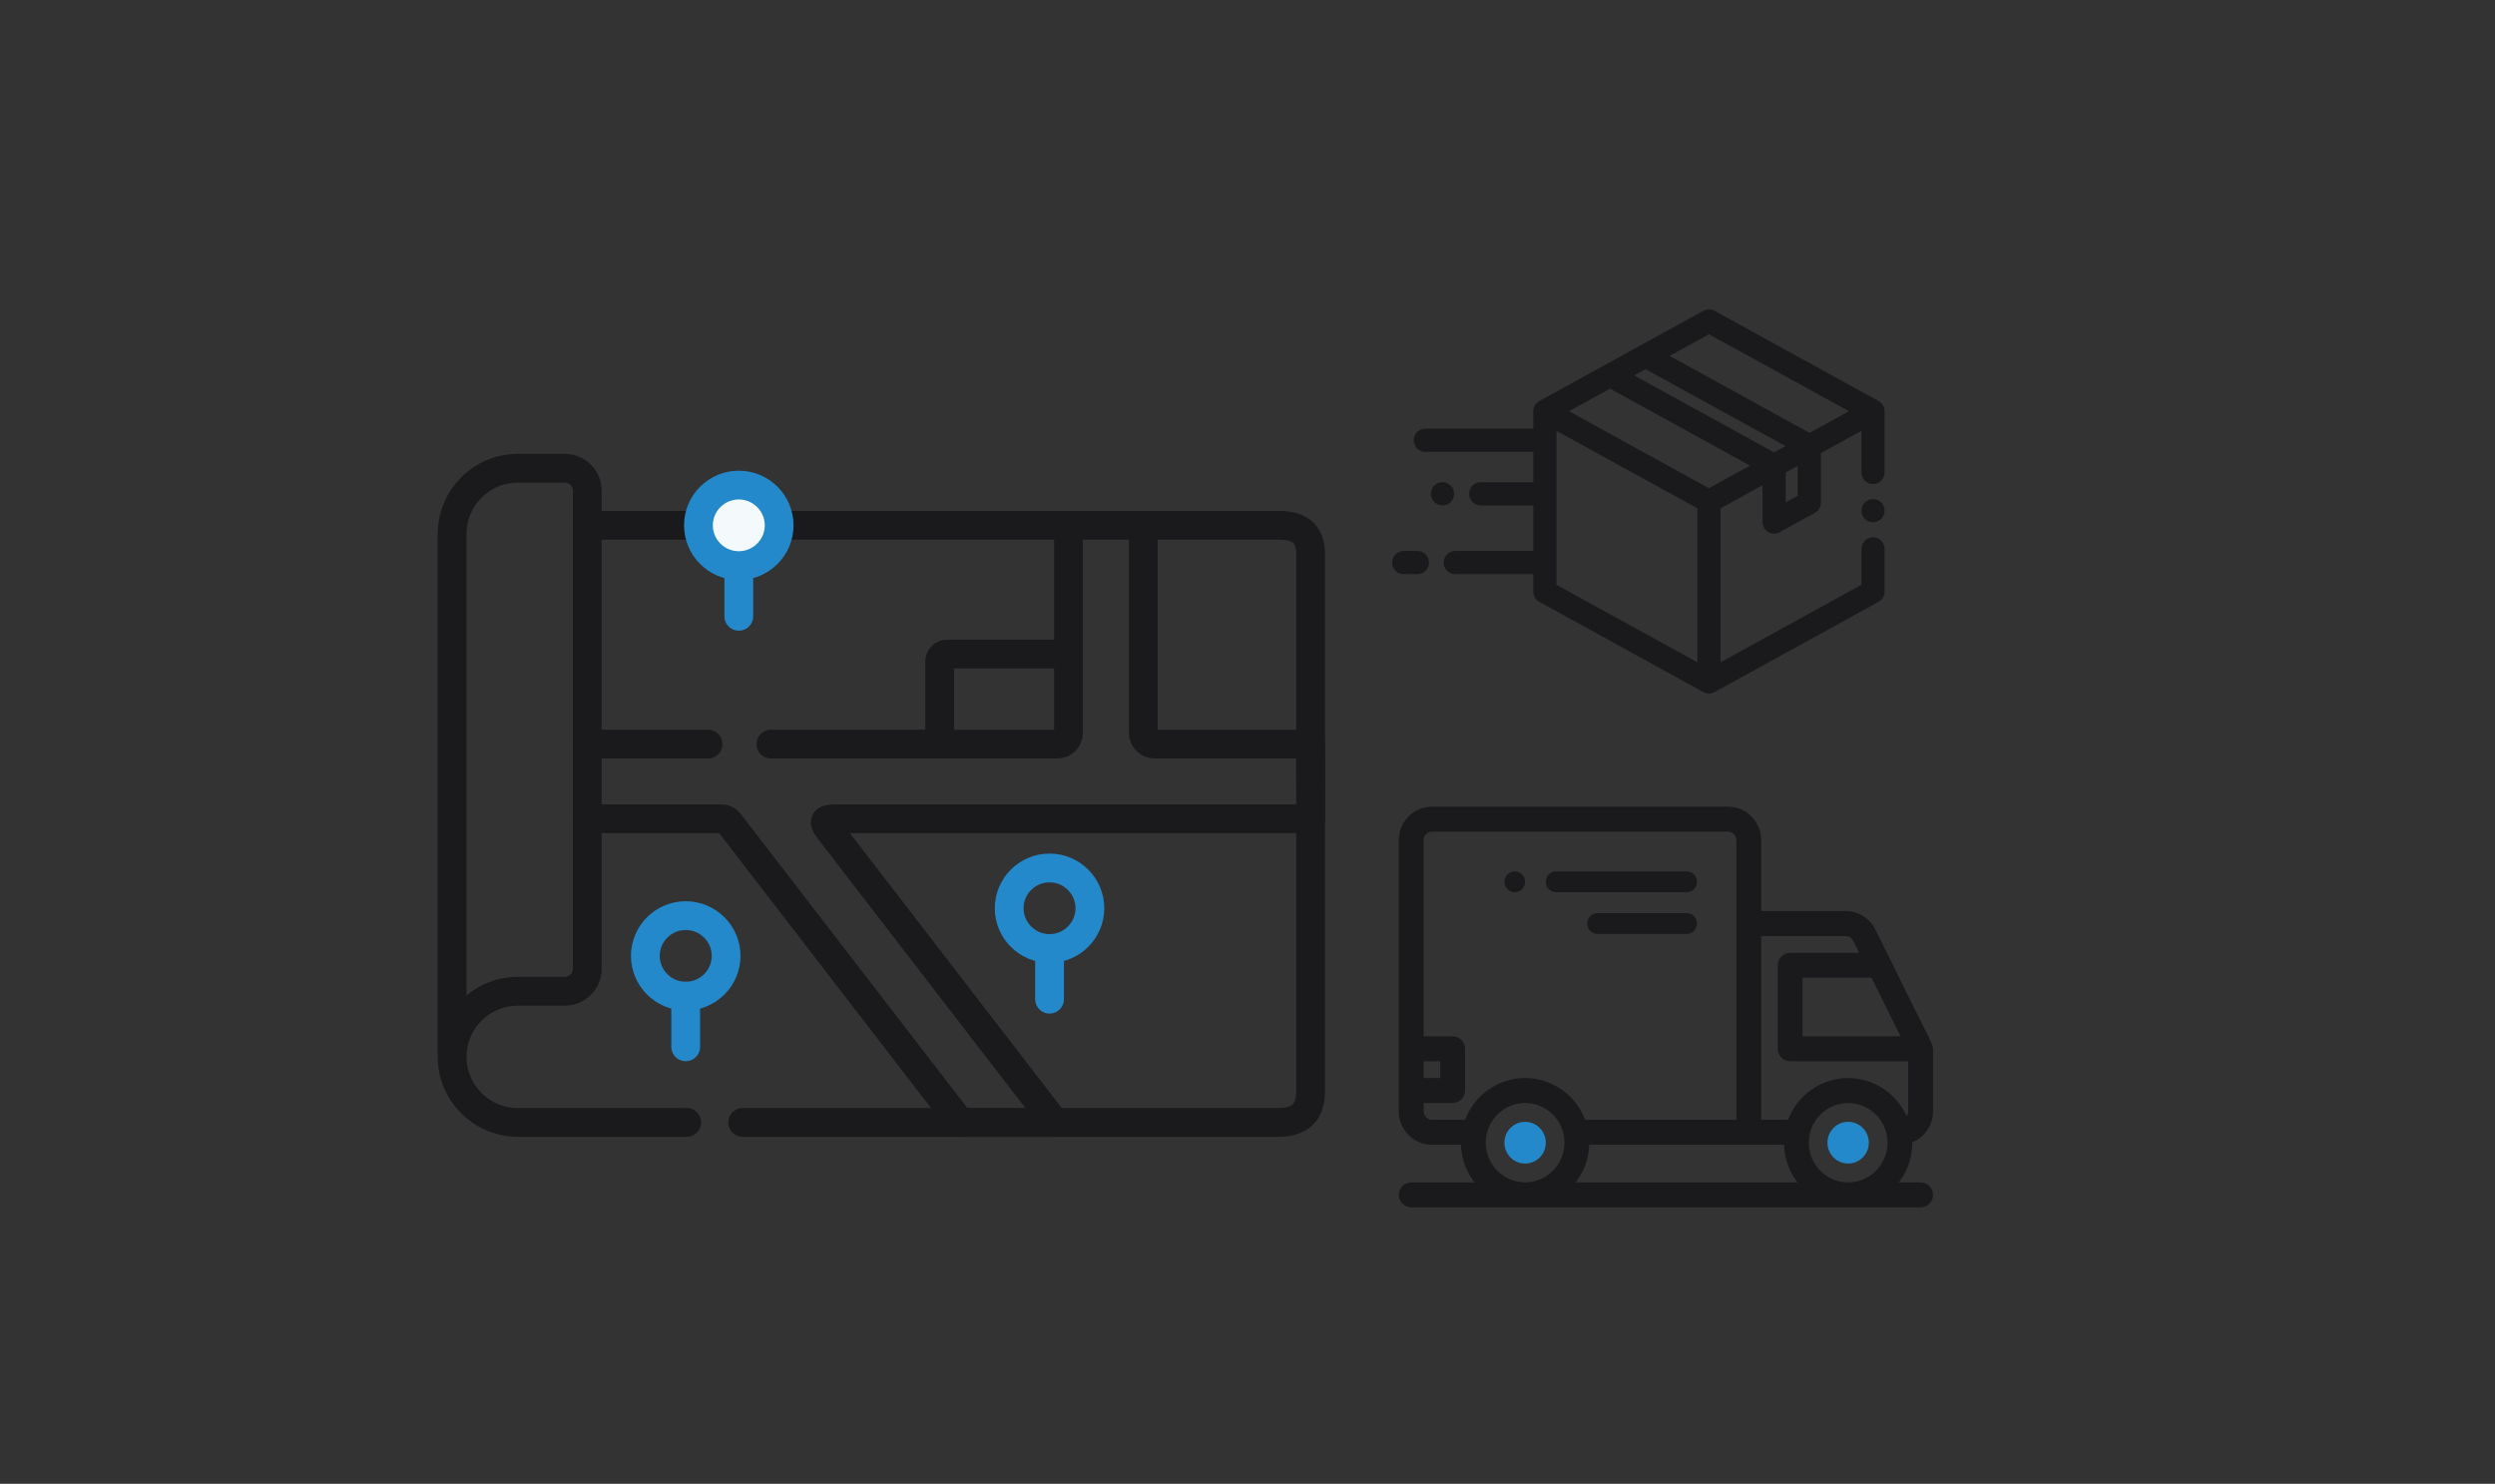 <svg width="607" height="361" viewBox="0 0 607 361" fill="none" xmlns="http://www.w3.org/2000/svg">
<rect x="0" y="0" width="607" height="361" fill="#333333" stroke="none"/>
<g clip-path="url(#clip0_14024_1920)">
<path d="M456.796 98.009L416.883 76.058C416.187 75.676 415.344 75.676 414.649 76.058L399.64 84.312C399.301 84.407 398.985 84.58 398.716 84.82L374.736 98.009C373.993 98.418 373.532 99.198 373.532 100.046V104.798H346.759C345.477 104.798 344.438 105.84 344.438 107.122C344.438 108.406 345.477 109.447 346.759 109.447H373.532V117.814H360.228C358.946 117.814 357.907 118.855 357.907 120.138C357.907 121.422 358.946 122.462 360.228 122.462H373.532V134.548H354.039C352.758 134.548 351.719 135.59 351.719 136.872C351.719 138.156 352.758 139.197 354.039 139.197H373.532V143.949C373.532 144.797 373.993 145.578 374.736 145.987L414.649 167.938C414.997 168.13 415.382 168.225 415.766 168.225C416.15 168.225 416.535 168.13 416.883 167.938L456.796 145.987C457.539 145.578 458 144.797 458 143.949V133.541C458 132.258 456.961 131.217 455.679 131.217C454.398 131.217 453.359 132.258 453.359 133.541V142.574L418.086 161.973V123.373L429.304 117.204V126.994C429.304 127.817 429.737 128.578 430.443 128.996C430.807 129.211 431.216 129.319 431.625 129.319C432.009 129.319 432.394 129.223 432.743 129.031L441.296 124.316C442.037 123.908 442.498 123.128 442.498 122.28V109.948L453.359 103.975V114.948C453.359 116.231 454.398 117.272 455.679 117.272C456.961 117.272 458 116.231 458 114.948V100.046C458 99.198 457.539 98.418 456.796 98.009ZM413.445 161.973L378.173 142.574V103.975L413.445 123.373V161.973ZM415.766 119.346L380.674 100.046L391.703 93.981L426.796 113.281L415.766 119.346ZM431.617 110.629L396.524 91.329L400.329 89.237L435.421 108.537L431.617 110.629ZM437.856 120.906L433.945 123.062V114.652L437.856 112.5V120.906ZM440.242 105.885L405.15 86.585L415.766 80.747L450.858 100.046L440.242 105.885Z" fill="#1A1A1C" stroke="#1A1A1C"/>
<path d="M455.679 121.921C455.069 121.921 454.47 122.167 454.039 122.602C453.607 123.034 453.359 123.632 453.359 124.245C453.359 124.856 453.607 125.456 454.039 125.889C454.47 126.321 455.069 126.57 455.679 126.57C456.289 126.57 456.889 126.321 457.32 125.889C457.752 125.456 458 124.856 458 124.245C458 123.632 457.752 123.034 457.32 122.602C456.889 122.167 456.289 121.921 455.679 121.921Z" fill="#1A1A1C" stroke="#1A1A1C"/>
<path d="M344.834 134.548H341.509C340.227 134.548 339.188 135.59 339.188 136.872C339.188 138.156 340.227 139.197 341.509 139.197H344.834C346.116 139.197 347.155 138.156 347.155 136.872C347.155 135.59 346.116 134.548 344.834 134.548Z" fill="#1A1A1C" stroke="#1A1A1C"/>
<path d="M353.267 120.138C353.267 119.527 353.019 118.928 352.586 118.496C352.155 118.063 351.557 117.814 350.947 117.814C350.336 117.814 349.737 118.063 349.306 118.496C348.872 118.928 348.626 119.527 348.626 120.138C348.626 120.75 348.872 121.349 349.306 121.781C349.737 122.214 350.336 122.462 350.947 122.462C351.557 122.462 352.155 122.214 352.586 121.781C353.019 121.349 353.267 120.75 353.267 120.138Z" fill="#1A1A1C" stroke="#1A1A1C"/>
</g>
<g clip-path="url(#clip1_14024_1920)">
<mask id="mask0_14024_1920" style="mask-type:luminance" maskUnits="userSpaceOnUse" x="79" y="82" width="260" height="223">
<path d="M82.927 86H335.328V301H82.927V86Z" fill="white" stroke="white" stroke-width="7"/>
</mask>
<g mask="url(#mask0_14024_1920)">
<path d="M259.95 159.116H230.437C229.424 159.116 228.602 159.937 228.602 160.947V181.04" stroke="#1A1A1C" stroke-width="7" stroke-miterlimit="10" stroke-linecap="round" stroke-linejoin="round"/>
<path d="M142.899 199.207H175.117C176.344 199.207 176.94 199.528 177.44 200.17L233.618 273.075H256.578L201.687 201.846C200.269 200.015 200.305 199.207 203.105 199.207H318.892L318.856 181.04H280.884C279.383 181.04 278.155 179.815 278.155 178.317V127.811M172.246 181.04H142.899M259.95 127.811V178.317C259.95 179.815 258.723 181.04 257.221 181.04H187.556" stroke="#1A1A1C" stroke-width="7" stroke-miterlimit="10" stroke-linecap="round" stroke-linejoin="round"/>
<path d="M142.875 127.812H171.137" stroke="#1A1A1C" stroke-width="7" stroke-miterlimit="10" stroke-linecap="round" stroke-linejoin="round"/>
<path d="M166.824 254.682V242.353" stroke="#2389CA" stroke-width="7" stroke-miterlimit="10" stroke-linecap="round" stroke-linejoin="round"/>
<path d="M166.824 242.353C172.234 242.353 176.654 237.954 176.654 232.556C176.654 227.159 172.234 222.76 166.824 222.76C161.415 222.76 157.007 227.159 157.007 232.556C157.007 237.954 161.415 242.353 166.824 242.353Z" stroke="#2389CA" stroke-width="7" stroke-miterlimit="10" stroke-linecap="round" stroke-linejoin="round"/>
<path d="M179.74 149.938V137.608" stroke="#2389CA" stroke-width="7" stroke-miterlimit="10" stroke-linecap="round" stroke-linejoin="round"/>
<path d="M255.339 243.09V230.761" stroke="#2389CA" stroke-width="7" stroke-miterlimit="10" stroke-linecap="round" stroke-linejoin="round"/>
<path d="M255.339 230.761C260.748 230.761 265.156 226.362 265.156 220.964C265.156 215.567 260.748 211.168 255.339 211.168C249.929 211.168 245.521 215.567 245.521 220.964C245.521 226.362 249.929 230.761 255.339 230.761Z" stroke="#2389CA" stroke-width="7" stroke-miterlimit="10" stroke-linecap="round" stroke-linejoin="round"/>
<path d="M167.062 273.075H125.98C117.187 273.075 109.991 265.894 109.991 257.12M109.991 257.12C109.991 248.345 117.187 241.164 125.98 241.164H137.43C140.421 241.164 142.876 238.715 142.876 235.73V119.358C142.876 116.374 140.421 113.925 137.43 113.925H125.98C117.187 113.925 109.991 121.106 109.991 129.88V257.12ZM189.558 127.811H311.528C317.975 127.811 318.856 131.961 318.856 134.802V265.252C318.856 269.187 317.641 273.075 311.004 273.075H180.681" stroke="#1A1A1C" stroke-width="7" stroke-miterlimit="10" stroke-linecap="round" stroke-linejoin="round"/>
<path d="M179.74 137.608C185.149 137.608 189.557 133.209 189.557 127.812C189.557 122.414 185.149 118.015 179.74 118.015C174.33 118.015 169.922 122.414 169.922 127.812C169.922 133.209 174.33 137.608 179.74 137.608Z" fill="#F4F9FC" stroke="#2389CA" stroke-width="7" stroke-miterlimit="10" stroke-linecap="round" stroke-linejoin="round"/>
</g>
</g>
<path d="M368.519 211.994C367.129 211.994 366 213.131 366 214.533C366 215.934 367.129 217.072 368.519 217.072C369.91 217.072 371.039 215.934 371.039 214.533C371.039 213.131 369.91 211.994 368.519 211.994Z" fill="#1A1A1C"/>
<path d="M459.438 233.709L455.794 226.361C454.505 223.763 451.915 222.149 449.034 222.149H427.966V204.377C427.966 200.177 424.576 196.76 420.409 196.76H348.369C344.202 196.76 340.812 200.177 340.812 204.377V270.39C340.812 274.59 344.202 278.007 348.369 278.007H355.926C355.926 281.905 357.388 285.465 359.786 288.162H343.331C341.94 288.162 340.812 289.299 340.812 290.701C340.812 292.103 341.94 293.24 343.331 293.24H467.261C468.652 293.24 469.78 292.103 469.78 290.701C469.78 289.299 468.652 288.162 467.261 288.162H460.881C463.28 285.465 464.742 281.905 464.742 278.007C464.742 277.862 464.735 277.718 464.731 277.573C467.669 276.528 469.78 273.704 469.78 270.39V256.354C469.78 253.391 470.362 256.157 459.438 233.709ZM455.629 237.383L463.185 252.617H438.042V237.383H455.629ZM345.85 257.695H350.888V262.773H345.85V257.695ZM371.039 288.162C365.483 288.162 360.963 283.606 360.963 278.007C360.963 277.315 361.031 276.634 361.167 275.972C362.115 271.266 366.266 267.851 371.039 267.851C375.811 267.851 379.963 271.266 380.91 275.972C380.911 275.976 380.912 275.979 380.913 275.983C381.047 276.634 381.114 277.315 381.114 278.007C381.114 283.606 376.594 288.162 371.039 288.162ZM371.039 262.773C364.585 262.773 358.889 266.94 356.789 272.928H348.369C346.98 272.928 345.85 271.789 345.85 270.389V267.85H353.407C354.798 267.85 355.926 266.713 355.926 265.311V255.156C355.926 253.753 354.798 252.616 353.407 252.616H345.85V204.377C345.85 202.977 346.98 201.838 348.369 201.838H420.409C421.798 201.838 422.928 202.977 422.928 204.377C422.928 206.266 422.928 266.84 422.928 272.929H385.287C383.183 266.937 377.49 262.773 371.039 262.773ZM382.291 288.162C384.69 285.465 386.152 281.905 386.152 278.007C388.086 278.007 433.692 278.007 434.515 278.007C434.515 281.905 435.977 285.465 438.376 288.162H382.291ZM449.629 288.162C444.073 288.162 439.553 283.606 439.553 278.007C439.553 277.315 439.621 276.634 439.757 275.972C440.704 271.266 444.856 267.851 449.629 267.851C454.401 267.851 458.553 271.266 459.5 275.972C459.501 275.976 459.502 275.979 459.502 275.983C459.636 276.634 459.704 277.315 459.704 278.007C459.704 283.606 455.184 288.162 449.629 288.162ZM464.742 270.39C464.742 271.234 464.329 271.981 463.698 272.443C461.464 266.713 455.904 262.773 449.629 262.773C443.175 262.773 437.479 266.94 435.379 272.929H427.966V227.227H449.034C449.994 227.227 450.858 227.766 451.287 228.632L453.11 232.305H435.523C434.132 232.305 433.004 233.442 433.004 234.844V255.156C433.004 256.558 434.132 257.695 435.523 257.695H464.742V270.39Z" fill="#1A1A1C" stroke="#1A1A1C"/>
<path d="M410.333 211.994H378.595C377.204 211.994 376.076 213.131 376.076 214.533C376.076 215.935 377.204 217.072 378.595 217.072H410.333C411.725 217.072 412.852 215.935 412.852 214.533C412.852 213.131 411.724 211.994 410.333 211.994Z" fill="#1A1A1C"/>
<path d="M410.334 222.149H388.671C387.28 222.149 386.152 223.286 386.152 224.688C386.152 226.091 387.28 227.228 388.671 227.228H410.334C411.725 227.228 412.853 226.091 412.853 224.688C412.853 223.286 411.725 222.149 410.334 222.149Z" fill="#1A1A1C"/>
<path d="M449.629 272.929C446.851 272.929 444.591 275.207 444.591 278.007C444.591 280.807 446.851 283.084 449.629 283.084C452.407 283.084 454.666 280.806 454.666 278.007C454.666 275.207 452.407 272.929 449.629 272.929Z" fill="#2389CA"/>
<path d="M371.038 272.929C368.26 272.929 366 275.207 366 278.007C366 280.807 368.261 283.084 371.038 283.084C373.816 283.084 376.076 280.806 376.076 278.007C376.076 275.207 373.816 272.929 371.038 272.929Z" fill="#2389CA"/>
<defs>
<clipPath id="clip0_14024_1920">
<rect width="463" height="269" fill="white" transform="translate(76 62)"/>
</clipPath>
<clipPath id="clip1_14024_1920">
<rect width="271" height="215" fill="white" transform="translate(63 86)"/>
</clipPath>
</defs>
</svg>
